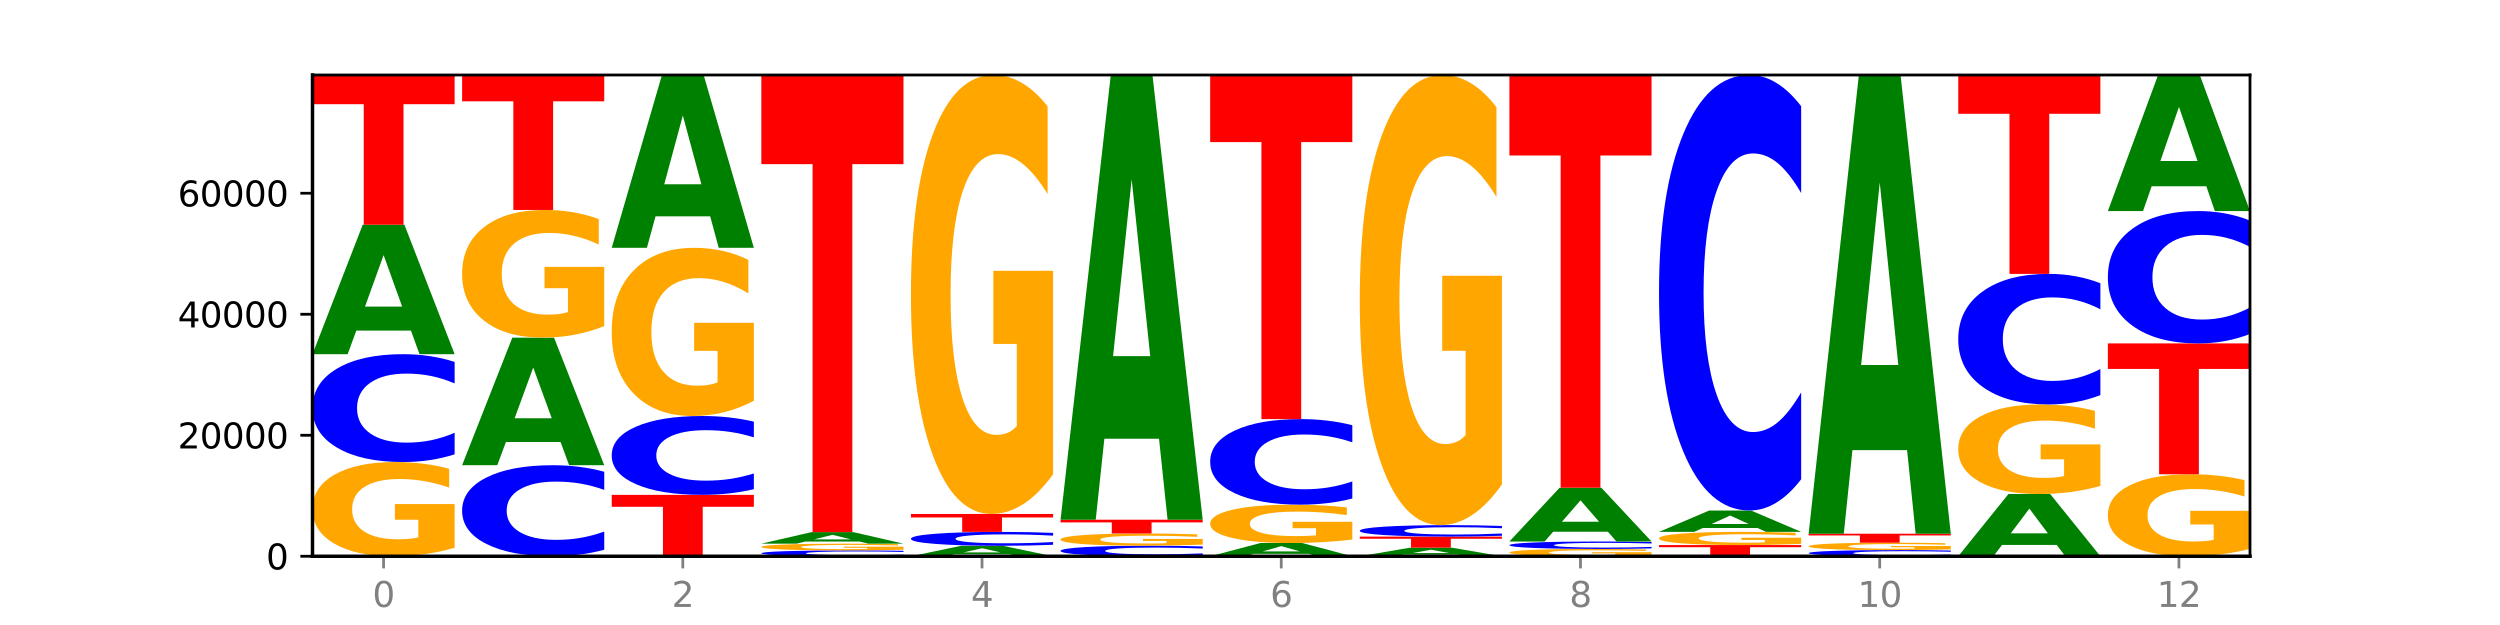 <?xml version="1.0" encoding="utf-8" standalone="no"?>
<!DOCTYPE svg PUBLIC "-//W3C//DTD SVG 1.1//EN"
  "http://www.w3.org/Graphics/SVG/1.1/DTD/svg11.dtd">
<svg xmlns:xlink="http://www.w3.org/1999/xlink" width="720pt" height="180pt" viewBox="0 0 720 180" xmlns="http://www.w3.org/2000/svg" version="1.1">
 <defs>
  <style type="text/css">*{stroke-linejoin: round; stroke-linecap: butt}</style>
 </defs>
 <g id="figure_1">
  <g id="patch_1">
   <path d="M 0 180 
L 720 180 
L 720 0 
L 0 0 
z
" style="fill: #ffffff"/>
  </g>
  <g id="axes_1">
   <g id="patch_2">
    <path d="M 90 160.2 
L 648 160.2 
L 648 21.6 
L 90 21.6 
z
" style="fill: #ffffff"/>
   </g>
   <g id="line2d_1">
    <path d="M 90 160.2 
L 648 160.2 
" clip-path="url(#pd05ceefbf6)" style="fill: none; stroke: #000000; stroke-width: 0.5; stroke-linecap: square"/>
   </g>
   <g id="patch_3">
    <path d="M 130.934 157.745 
Q 126.806 158.973 122.366 159.589 
Q 117.926 160.2 113.192 160.2 
Q 102.495 160.2 96.247 156.546 
Q 90 152.892 90 146.644 
Q 90 140.322 96.358 136.696 
Q 102.724 133.07 113.797 133.07 
Q 118.063 133.07 121.971 133.564 
Q 125.889 134.051 129.356 135.015 
L 129.356 140.423 
Q 125.779 139.184 122.237 138.574 
Q 118.696 137.957 115.137 137.957 
Q 108.55 137.957 104.981 140.21 
Q 101.412 142.457 101.412 146.644 
Q 101.412 150.791 104.853 153.055 
Q 108.293 155.313 114.623 155.313 
Q 116.348 155.313 117.825 155.184 
Q 119.302 155.05 120.476 154.77 
L 120.476 149.692 
L 113.733 149.692 
L 113.733 145.17 
L 130.934 145.17 
L 130.934 157.745 
z
" clip-path="url(#pd05ceefbf6)" style="fill: #ffa600"/>
   </g>
   <g id="patch_4">
    <path d="M 130.934 130.844 
Q 127.51 131.947 123.808 132.506 
Q 120.105 133.07 116.073 133.07 
Q 104.047 133.07 97.024 128.886 
Q 90 124.702 90 117.547 
Q 90 110.366 97.024 106.189 
Q 104.047 102.005 116.073 102.005 
Q 120.105 102.005 123.808 102.569 
Q 127.51 103.128 130.934 104.231 
L 130.934 110.424 
Q 127.479 108.961 124.127 108.281 
Q 120.776 107.6 117.073 107.6 
Q 110.431 107.6 106.625 110.251 
Q 102.83 112.895 102.83 117.547 
Q 102.83 122.18 106.625 124.831 
Q 110.431 127.475 117.073 127.475 
Q 120.776 127.475 124.127 126.794 
Q 127.479 126.108 130.934 124.645 
L 130.934 130.844 
z
" clip-path="url(#pd05ceefbf6)" style="fill: #0000ff"/>
   </g>
   <g id="patch_5">
    <path d="M 118.355 95.213 
L 102.613 95.213 
L 100.127 102.005 
L 90 102.005 
L 104.462 64.725 
L 116.472 64.725 
L 130.934 102.005 
L 120.816 102.005 
L 118.355 95.213 
z
M 105.123 88.294 
L 115.819 88.294 
L 110.48 73.466 
L 105.123 88.294 
z
" clip-path="url(#pd05ceefbf6)" style="fill: #008000"/>
   </g>
   <g id="patch_6">
    <path d="M 90 21.6 
L 130.934 21.6 
L 130.934 30.011 
L 116.208 30.011 
L 116.208 64.725 
L 104.755 64.725 
L 104.755 30.011 
L 90 30.011 
L 90 21.6 
z
" clip-path="url(#pd05ceefbf6)" style="fill: #ff0000"/>
   </g>
   <g id="patch_7">
    <path d="M 174.023 158.321 
Q 170.599 159.252 166.897 159.723 
Q 163.194 160.2 159.161 160.2 
Q 147.136 160.2 140.112 156.669 
Q 133.089 153.138 133.089 147.1 
Q 133.089 141.04 140.112 137.514 
Q 147.136 133.983 159.161 133.983 
Q 163.194 133.983 166.897 134.46 
Q 170.599 134.931 174.023 135.863 
L 174.023 141.089 
Q 170.568 139.854 167.216 139.28 
Q 163.864 138.706 160.162 138.706 
Q 153.52 138.706 149.714 140.942 
Q 145.919 143.174 145.919 147.1 
Q 145.919 151.01 149.714 153.246 
Q 153.52 155.478 160.162 155.478 
Q 163.864 155.478 167.216 154.904 
Q 170.568 154.324 174.023 153.089 
L 174.023 158.321 
z
" clip-path="url(#pd05ceefbf6)" style="fill: #0000ff"/>
   </g>
   <g id="patch_8">
    <path d="M 161.444 127.29 
L 145.701 127.29 
L 143.216 133.983 
L 133.089 133.983 
L 147.551 97.239 
L 159.561 97.239 
L 174.023 133.983 
L 163.905 133.983 
L 161.444 127.29 
z
M 148.212 120.47 
L 158.908 120.47 
L 153.569 105.854 
L 148.212 120.47 
z
" clip-path="url(#pd05ceefbf6)" style="fill: #008000"/>
   </g>
   <g id="patch_9">
    <path d="M 174.023 93.912 
Q 169.895 95.575 165.455 96.411 
Q 161.014 97.239 156.281 97.239 
Q 145.584 97.239 139.336 92.286 
Q 133.089 87.334 133.089 78.864 
Q 133.089 70.296 139.446 65.381 
Q 145.813 60.467 156.886 60.467 
Q 161.152 60.467 165.06 61.135 
Q 168.977 61.796 172.445 63.102 
L 172.445 70.433 
Q 168.867 68.754 165.326 67.926 
Q 161.785 67.09 158.226 67.09 
Q 151.639 67.09 148.07 70.144 
Q 144.501 73.19 144.501 78.864 
Q 144.501 84.485 147.941 87.554 
Q 151.382 90.615 157.712 90.615 
Q 159.437 90.615 160.914 90.441 
Q 162.391 90.258 163.565 89.878 
L 163.565 82.996 
L 156.822 82.996 
L 156.822 76.866 
L 174.023 76.866 
L 174.023 93.912 
z
" clip-path="url(#pd05ceefbf6)" style="fill: #ffa600"/>
   </g>
   <g id="patch_10">
    <path d="M 133.089 21.6 
L 174.023 21.6 
L 174.023 29.18 
L 159.296 29.18 
L 159.296 60.467 
L 147.844 60.467 
L 147.844 29.18 
L 133.089 29.18 
L 133.089 21.6 
z
" clip-path="url(#pd05ceefbf6)" style="fill: #ff0000"/>
   </g>
   <g id="patch_11">
    <path d="M 176.178 142.516 
L 217.112 142.516 
L 217.112 145.965 
L 202.385 145.965 
L 202.385 160.2 
L 190.933 160.2 
L 190.933 145.965 
L 176.178 145.965 
L 176.178 142.516 
z
" clip-path="url(#pd05ceefbf6)" style="fill: #ff0000"/>
   </g>
   <g id="patch_12">
    <path d="M 217.112 140.888 
Q 213.688 141.695 209.985 142.103 
Q 206.283 142.516 202.25 142.516 
Q 190.225 142.516 183.201 139.458 
Q 176.178 136.399 176.178 131.169 
Q 176.178 125.921 183.201 122.867 
Q 190.225 119.809 202.25 119.809 
Q 206.283 119.809 209.985 120.221 
Q 213.688 120.63 217.112 121.436 
L 217.112 125.963 
Q 213.657 124.893 210.305 124.396 
Q 206.953 123.899 203.251 123.899 
Q 196.609 123.899 192.803 125.836 
Q 189.008 127.769 189.008 131.169 
Q 189.008 134.556 192.803 136.493 
Q 196.609 138.426 203.251 138.426 
Q 206.953 138.426 210.305 137.929 
Q 213.657 137.427 217.112 136.357 
L 217.112 140.888 
z
" clip-path="url(#pd05ceefbf6)" style="fill: #0000ff"/>
   </g>
   <g id="patch_13">
    <path d="M 217.112 115.427 
Q 212.984 117.618 208.543 118.718 
Q 204.103 119.809 199.369 119.809 
Q 188.673 119.809 182.425 113.286 
Q 176.178 106.763 176.178 95.607 
Q 176.178 84.322 182.535 77.849 
Q 188.902 71.376 199.975 71.376 
Q 204.241 71.376 208.149 72.256 
Q 212.066 73.127 215.534 74.848 
L 215.534 84.502 
Q 211.956 82.291 208.415 81.201 
Q 204.874 80.1 201.314 80.1 
Q 194.727 80.1 191.159 84.122 
Q 187.59 88.134 187.59 95.607 
Q 187.59 103.011 191.03 107.053 
Q 194.471 111.085 200.801 111.085 
Q 202.525 111.085 204.002 110.855 
Q 205.479 110.614 206.654 110.114 
L 206.654 101.05 
L 199.911 101.05 
L 199.911 92.976 
L 217.112 92.976 
L 217.112 115.427 
z
" clip-path="url(#pd05ceefbf6)" style="fill: #ffa600"/>
   </g>
   <g id="patch_14">
    <path d="M 204.533 62.308 
L 188.79 62.308 
L 186.304 71.376 
L 176.178 71.376 
L 190.64 21.6 
L 202.65 21.6 
L 217.112 71.376 
L 206.993 71.376 
L 204.533 62.308 
z
M 191.301 53.07 
L 201.997 53.07 
L 196.657 33.271 
L 191.301 53.07 
z
" clip-path="url(#pd05ceefbf6)" style="fill: #008000"/>
   </g>
   <g id="patch_15">
    <path d="M 260.201 160.079 
Q 256.777 160.139 253.074 160.169 
Q 249.372 160.2 245.339 160.2 
Q 233.313 160.2 226.29 159.972 
Q 219.266 159.745 219.266 159.355 
Q 219.266 158.965 226.29 158.737 
Q 233.313 158.51 245.339 158.51 
Q 249.372 158.51 253.074 158.541 
Q 256.777 158.571 260.201 158.631 
L 260.201 158.968 
Q 256.746 158.888 253.394 158.851 
Q 250.042 158.814 246.339 158.814 
Q 239.697 158.814 235.892 158.958 
Q 232.096 159.102 232.096 159.355 
Q 232.096 159.608 235.892 159.752 
Q 239.697 159.896 246.339 159.896 
Q 250.042 159.896 253.394 159.859 
Q 256.746 159.821 260.201 159.742 
L 260.201 160.079 
z
" clip-path="url(#pd05ceefbf6)" style="fill: #0000ff"/>
   </g>
   <g id="patch_16">
    <path d="M 260.201 158.335 
Q 256.072 158.422 251.632 158.466 
Q 247.192 158.51 242.458 158.51 
Q 231.761 158.51 225.514 158.25 
Q 219.266 157.989 219.266 157.544 
Q 219.266 157.094 225.624 156.836 
Q 231.991 156.577 243.064 156.577 
Q 247.33 156.577 251.238 156.613 
Q 255.155 156.647 258.623 156.716 
L 258.623 157.101 
Q 255.045 157.013 251.504 156.969 
Q 247.963 156.926 244.403 156.926 
Q 237.816 156.926 234.248 157.086 
Q 230.679 157.246 230.679 157.544 
Q 230.679 157.84 234.119 158.001 
Q 237.559 158.162 243.889 158.162 
Q 245.614 158.162 247.091 158.153 
Q 248.568 158.143 249.742 158.123 
L 249.742 157.761 
L 243 157.761 
L 243 157.439 
L 260.201 157.439 
L 260.201 158.335 
z
" clip-path="url(#pd05ceefbf6)" style="fill: #ffa600"/>
   </g>
   <g id="patch_17">
    <path d="M 247.622 155.971 
L 231.879 155.971 
L 229.393 156.577 
L 219.266 156.577 
L 233.729 153.248 
L 245.739 153.248 
L 260.201 156.577 
L 250.082 156.577 
L 247.622 155.971 
z
M 234.39 155.353 
L 245.086 155.353 
L 239.746 154.028 
L 234.39 155.353 
z
" clip-path="url(#pd05ceefbf6)" style="fill: #008000"/>
   </g>
   <g id="patch_18">
    <path d="M 219.266 21.6 
L 260.201 21.6 
L 260.201 47.275 
L 245.474 47.275 
L 245.474 153.248 
L 234.022 153.248 
L 234.022 47.275 
L 219.266 47.275 
L 219.266 21.6 
z
" clip-path="url(#pd05ceefbf6)" style="fill: #ff0000"/>
   </g>
   <g id="patch_19">
    <path d="M 290.71 159.652 
L 274.968 159.652 
L 272.482 160.2 
L 262.355 160.2 
L 276.817 157.189 
L 288.827 157.189 
L 303.29 160.2 
L 293.171 160.2 
L 290.71 159.652 
z
M 277.479 159.093 
L 288.175 159.093 
L 282.835 157.895 
L 277.479 159.093 
z
" clip-path="url(#pd05ceefbf6)" style="fill: #008000"/>
   </g>
   <g id="patch_20">
    <path d="M 303.29 156.902 
Q 299.865 157.044 296.163 157.116 
Q 292.46 157.189 288.428 157.189 
Q 276.402 157.189 269.379 156.65 
Q 262.355 156.111 262.355 155.188 
Q 262.355 154.263 269.379 153.724 
Q 276.402 153.185 288.428 153.185 
Q 292.46 153.185 296.163 153.258 
Q 299.865 153.33 303.29 153.472 
L 303.29 154.27 
Q 299.835 154.082 296.483 153.994 
Q 293.131 153.906 289.428 153.906 
Q 282.786 153.906 278.981 154.248 
Q 275.185 154.589 275.185 155.188 
Q 275.185 155.785 278.981 156.127 
Q 282.786 156.468 289.428 156.468 
Q 293.131 156.468 296.483 156.38 
Q 299.835 156.292 303.29 156.103 
L 303.29 156.902 
z
" clip-path="url(#pd05ceefbf6)" style="fill: #0000ff"/>
   </g>
   <g id="patch_21">
    <path d="M 262.355 148.022 
L 303.29 148.022 
L 303.29 149.029 
L 288.563 149.029 
L 288.563 153.185 
L 277.111 153.185 
L 277.111 149.029 
L 262.355 149.029 
L 262.355 148.022 
z
" clip-path="url(#pd05ceefbf6)" style="fill: #ff0000"/>
   </g>
   <g id="patch_22">
    <path d="M 303.29 136.584 
Q 299.161 142.303 294.721 145.176 
Q 290.281 148.022 285.547 148.022 
Q 274.85 148.022 268.603 130.995 
Q 262.355 113.968 262.355 84.85 
Q 262.355 55.393 268.713 38.496 
Q 275.08 21.6 286.153 21.6 
Q 290.418 21.6 294.327 23.898 
Q 298.244 26.17 301.712 30.662 
L 301.712 55.863 
Q 298.134 50.091 294.593 47.245 
Q 291.051 44.372 287.492 44.372 
Q 280.905 44.372 277.336 54.87 
Q 273.768 65.342 273.768 84.85 
Q 273.768 104.175 277.208 114.726 
Q 280.648 125.25 286.978 125.25 
Q 288.703 125.25 290.18 124.649 
Q 291.657 124.023 292.831 122.717 
L 292.831 99.057 
L 286.088 99.057 
L 286.088 77.982 
L 303.29 77.982 
L 303.29 136.584 
z
" clip-path="url(#pd05ceefbf6)" style="fill: #ffa600"/>
   </g>
   <g id="patch_23">
    <path d="M 346.378 159.982 
Q 342.954 160.09 339.252 160.145 
Q 335.549 160.2 331.517 160.2 
Q 319.491 160.2 312.468 159.79 
Q 305.444 159.38 305.444 158.678 
Q 305.444 157.974 312.468 157.564 
Q 319.491 157.154 331.517 157.154 
Q 335.549 157.154 339.252 157.21 
Q 342.954 157.264 346.378 157.373 
L 346.378 157.98 
Q 342.923 157.836 339.571 157.77 
Q 336.22 157.703 332.517 157.703 
Q 325.875 157.703 322.069 157.963 
Q 318.274 158.222 318.274 158.678 
Q 318.274 159.132 322.069 159.392 
Q 325.875 159.651 332.517 159.651 
Q 336.22 159.651 339.571 159.585 
Q 342.923 159.517 346.378 159.374 
L 346.378 159.982 
z
" clip-path="url(#pd05ceefbf6)" style="fill: #0000ff"/>
   </g>
   <g id="patch_24">
    <path d="M 346.378 156.837 
Q 342.25 156.996 337.81 157.075 
Q 333.37 157.154 328.636 157.154 
Q 317.939 157.154 311.692 156.682 
Q 305.444 156.21 305.444 155.402 
Q 305.444 154.586 311.802 154.117 
Q 318.168 153.648 329.241 153.648 
Q 333.507 153.648 337.415 153.712 
Q 341.333 153.775 344.8 153.9 
L 344.8 154.599 
Q 341.223 154.439 337.681 154.36 
Q 334.14 154.28 330.581 154.28 
Q 323.994 154.28 320.425 154.571 
Q 316.856 154.861 316.856 155.402 
Q 316.856 155.938 320.297 156.231 
Q 323.737 156.523 330.067 156.523 
Q 331.792 156.523 333.269 156.506 
Q 334.746 156.489 335.92 156.452 
L 335.92 155.796 
L 329.177 155.796 
L 329.177 155.212 
L 346.378 155.212 
L 346.378 156.837 
z
" clip-path="url(#pd05ceefbf6)" style="fill: #ffa600"/>
   </g>
   <g id="patch_25">
    <path d="M 305.444 149.677 
L 346.378 149.677 
L 346.378 150.452 
L 331.652 150.452 
L 331.652 153.648 
L 320.199 153.648 
L 320.199 150.452 
L 305.444 150.452 
L 305.444 149.677 
z
" clip-path="url(#pd05ceefbf6)" style="fill: #ff0000"/>
   </g>
   <g id="patch_26">
    <path d="M 333.799 126.346 
L 318.057 126.346 
L 315.571 149.677 
L 305.444 149.677 
L 319.906 21.6 
L 331.916 21.6 
L 346.378 149.677 
L 336.26 149.677 
L 333.799 126.346 
z
M 320.567 102.575 
L 331.263 102.575 
L 325.924 51.629 
L 320.567 102.575 
z
" clip-path="url(#pd05ceefbf6)" style="fill: #008000"/>
   </g>
   <g id="patch_27">
    <path d="M 376.888 159.506 
L 361.145 159.506 
L 358.66 160.2 
L 348.533 160.2 
L 362.995 156.391 
L 375.005 156.391 
L 389.467 160.2 
L 379.349 160.2 
L 376.888 159.506 
z
M 363.656 158.799 
L 374.352 158.799 
L 369.013 157.284 
L 363.656 158.799 
z
" clip-path="url(#pd05ceefbf6)" style="fill: #008000"/>
   </g>
   <g id="patch_28">
    <path d="M 389.467 155.392 
Q 385.339 155.891 380.899 156.142 
Q 376.458 156.391 371.725 156.391 
Q 361.028 156.391 354.78 154.903 
Q 348.533 153.416 348.533 150.872 
Q 348.533 148.298 354.89 146.822 
Q 361.257 145.346 372.33 145.346 
Q 376.596 145.346 380.504 145.547 
Q 384.421 145.745 387.889 146.137 
L 387.889 148.339 
Q 384.311 147.835 380.77 147.586 
Q 377.229 147.335 373.67 147.335 
Q 367.083 147.335 363.514 148.253 
Q 359.945 149.167 359.945 150.872 
Q 359.945 152.56 363.386 153.482 
Q 366.826 154.401 373.156 154.401 
Q 374.881 154.401 376.358 154.349 
Q 377.835 154.294 379.009 154.18 
L 379.009 152.113 
L 372.266 152.113 
L 372.266 150.272 
L 389.467 150.272 
L 389.467 155.392 
z
" clip-path="url(#pd05ceefbf6)" style="fill: #ffa600"/>
   </g>
   <g id="patch_29">
    <path d="M 389.467 143.579 
Q 386.043 144.455 382.341 144.898 
Q 378.638 145.346 374.605 145.346 
Q 362.58 145.346 355.556 142.027 
Q 348.533 138.707 348.533 133.031 
Q 348.533 127.334 355.556 124.02 
Q 362.58 120.701 374.605 120.701 
Q 378.638 120.701 382.341 121.149 
Q 386.043 121.592 389.467 122.467 
L 389.467 127.38 
Q 386.012 126.219 382.66 125.68 
Q 379.308 125.14 375.606 125.14 
Q 368.964 125.14 365.158 127.243 
Q 361.363 129.34 361.363 133.031 
Q 361.363 136.707 365.158 138.809 
Q 368.964 140.907 375.606 140.907 
Q 379.308 140.907 382.66 140.367 
Q 386.012 139.822 389.467 138.661 
L 389.467 143.579 
z
" clip-path="url(#pd05ceefbf6)" style="fill: #0000ff"/>
   </g>
   <g id="patch_30">
    <path d="M 348.533 21.6 
L 389.467 21.6 
L 389.467 40.927 
L 374.74 40.927 
L 374.74 120.701 
L 363.288 120.701 
L 363.288 40.927 
L 348.533 40.927 
L 348.533 21.6 
z
" clip-path="url(#pd05ceefbf6)" style="fill: #ff0000"/>
   </g>
   <g id="patch_31">
    <path d="M 419.977 159.75 
L 404.234 159.75 
L 401.749 160.2 
L 391.622 160.2 
L 406.084 157.731 
L 418.094 157.731 
L 432.556 160.2 
L 422.437 160.2 
L 419.977 159.75 
z
M 406.745 159.292 
L 417.441 159.292 
L 412.101 158.31 
L 406.745 159.292 
z
" clip-path="url(#pd05ceefbf6)" style="fill: #008000"/>
   </g>
   <g id="patch_32">
    <path d="M 391.622 154.541 
L 432.556 154.541 
L 432.556 155.163 
L 417.829 155.163 
L 417.829 157.731 
L 406.377 157.731 
L 406.377 155.163 
L 391.622 155.163 
L 391.622 154.541 
z
" clip-path="url(#pd05ceefbf6)" style="fill: #ff0000"/>
   </g>
   <g id="patch_33">
    <path d="M 432.556 154.304 
Q 429.132 154.421 425.429 154.481 
Q 421.727 154.541 417.694 154.541 
Q 405.669 154.541 398.645 154.096 
Q 391.622 153.651 391.622 152.891 
Q 391.622 152.127 398.645 151.683 
Q 405.669 151.239 417.694 151.239 
Q 421.727 151.239 425.429 151.299 
Q 429.132 151.358 432.556 151.475 
L 432.556 152.134 
Q 429.101 151.978 425.749 151.906 
Q 422.397 151.833 418.695 151.833 
Q 412.053 151.833 408.247 152.115 
Q 404.452 152.396 404.452 152.891 
Q 404.452 153.383 408.247 153.665 
Q 412.053 153.946 418.695 153.946 
Q 422.397 153.946 425.749 153.874 
Q 429.101 153.801 432.556 153.645 
L 432.556 154.304 
z
" clip-path="url(#pd05ceefbf6)" style="fill: #0000ff"/>
   </g>
   <g id="patch_34">
    <path d="M 432.556 139.509 
Q 428.428 145.374 423.987 148.32 
Q 419.547 151.239 414.813 151.239 
Q 404.117 151.239 397.869 133.779 
Q 391.622 116.318 391.622 86.46 
Q 391.622 56.252 397.979 38.926 
Q 404.346 21.6 415.419 21.6 
Q 419.685 21.6 423.593 23.957 
Q 427.51 26.286 430.978 30.892 
L 430.978 56.734 
Q 427.4 50.816 423.859 47.897 
Q 420.318 44.952 416.758 44.952 
Q 410.171 44.952 406.603 55.717 
Q 403.034 66.455 403.034 86.46 
Q 403.034 106.276 406.474 117.095 
Q 409.915 127.887 416.245 127.887 
Q 417.969 127.887 419.446 127.271 
Q 420.923 126.628 422.098 125.29 
L 422.098 101.027 
L 415.355 101.027 
L 415.355 79.417 
L 432.556 79.417 
L 432.556 139.509 
z
" clip-path="url(#pd05ceefbf6)" style="fill: #ffa600"/>
   </g>
   <g id="patch_35">
    <path d="M 475.645 160.01 
Q 471.516 160.105 467.076 160.153 
Q 462.636 160.2 457.902 160.2 
Q 447.205 160.2 440.958 159.917 
Q 434.71 159.633 434.71 159.149 
Q 434.71 158.659 441.068 158.378 
Q 447.435 158.097 458.508 158.097 
Q 462.774 158.097 466.682 158.135 
Q 470.599 158.173 474.067 158.248 
L 474.067 158.667 
Q 470.489 158.571 466.948 158.524 
Q 463.407 158.476 459.847 158.476 
Q 453.26 158.476 449.692 158.65 
Q 446.123 158.825 446.123 159.149 
Q 446.123 159.471 449.563 159.646 
Q 453.003 159.821 459.333 159.821 
Q 461.058 159.821 462.535 159.811 
Q 464.012 159.801 465.186 159.779 
L 465.186 159.385 
L 458.444 159.385 
L 458.444 159.035 
L 475.645 159.035 
L 475.645 160.01 
z
" clip-path="url(#pd05ceefbf6)" style="fill: #ffa600"/>
   </g>
   <g id="patch_36">
    <path d="M 475.645 157.943 
Q 472.221 158.019 468.518 158.058 
Q 464.816 158.097 460.783 158.097 
Q 448.757 158.097 441.734 157.808 
Q 434.71 157.519 434.71 157.025 
Q 434.71 156.529 441.734 156.241 
Q 448.757 155.952 460.783 155.952 
Q 464.816 155.952 468.518 155.991 
Q 472.221 156.029 475.645 156.106 
L 475.645 156.533 
Q 472.19 156.432 468.838 156.385 
Q 465.486 156.338 461.783 156.338 
Q 455.142 156.338 451.336 156.521 
Q 447.54 156.704 447.54 157.025 
Q 447.54 157.345 451.336 157.528 
Q 455.142 157.711 461.783 157.711 
Q 465.486 157.711 468.838 157.664 
Q 472.19 157.616 475.645 157.515 
L 475.645 157.943 
z
" clip-path="url(#pd05ceefbf6)" style="fill: #0000ff"/>
   </g>
   <g id="patch_37">
    <path d="M 463.066 153.13 
L 447.323 153.13 
L 444.837 155.952 
L 434.71 155.952 
L 449.173 140.463 
L 461.183 140.463 
L 475.645 155.952 
L 465.526 155.952 
L 463.066 153.13 
z
M 449.834 150.256 
L 460.53 150.256 
L 455.19 144.095 
L 449.834 150.256 
z
" clip-path="url(#pd05ceefbf6)" style="fill: #008000"/>
   </g>
   <g id="patch_38">
    <path d="M 434.71 21.6 
L 475.645 21.6 
L 475.645 44.782 
L 460.918 44.782 
L 460.918 140.463 
L 449.466 140.463 
L 449.466 44.782 
L 434.71 44.782 
L 434.71 21.6 
z
" clip-path="url(#pd05ceefbf6)" style="fill: #ff0000"/>
   </g>
   <g id="patch_39">
    <path d="M 477.799 156.973 
L 518.734 156.973 
L 518.734 157.602 
L 504.007 157.602 
L 504.007 160.2 
L 492.555 160.2 
L 492.555 157.602 
L 477.799 157.602 
L 477.799 156.973 
z
" clip-path="url(#pd05ceefbf6)" style="fill: #ff0000"/>
   </g>
   <g id="patch_40">
    <path d="M 518.734 156.63 
Q 514.605 156.801 510.165 156.888 
Q 505.725 156.973 500.991 156.973 
Q 490.294 156.973 484.047 156.462 
Q 477.799 155.951 477.799 155.078 
Q 477.799 154.194 484.157 153.687 
Q 490.524 153.18 501.597 153.18 
Q 505.862 153.18 509.771 153.249 
Q 513.688 153.317 517.156 153.452 
L 517.156 154.208 
Q 513.578 154.035 510.037 153.949 
Q 506.495 153.863 502.936 153.863 
Q 496.349 153.863 492.78 154.178 
Q 489.212 154.492 489.212 155.078 
Q 489.212 155.657 492.652 155.974 
Q 496.092 156.29 502.422 156.29 
Q 504.147 156.29 505.624 156.272 
Q 507.101 156.253 508.275 156.214 
L 508.275 155.504 
L 501.532 155.504 
L 501.532 154.871 
L 518.734 154.871 
L 518.734 156.63 
z
" clip-path="url(#pd05ceefbf6)" style="fill: #ffa600"/>
   </g>
   <g id="patch_41">
    <path d="M 506.154 152.058 
L 490.412 152.058 
L 487.926 153.18 
L 477.799 153.18 
L 492.261 147.024 
L 504.271 147.024 
L 518.734 153.18 
L 508.615 153.18 
L 506.154 152.058 
z
M 492.923 150.916 
L 503.619 150.916 
L 498.279 148.467 
L 492.923 150.916 
z
" clip-path="url(#pd05ceefbf6)" style="fill: #008000"/>
   </g>
   <g id="patch_42">
    <path d="M 518.734 138.033 
Q 515.31 142.49 511.607 144.744 
Q 507.904 147.024 503.872 147.024 
Q 491.846 147.024 484.823 130.131 
Q 477.799 113.239 477.799 84.351 
Q 477.799 55.359 484.823 38.492 
Q 491.846 21.6 503.872 21.6 
Q 507.904 21.6 511.607 23.88 
Q 515.31 26.134 518.734 30.59 
L 518.734 55.592 
Q 515.279 49.685 511.927 46.939 
Q 508.575 44.192 504.872 44.192 
Q 498.23 44.192 494.425 54.893 
Q 490.629 65.567 490.629 84.351 
Q 490.629 103.057 494.425 113.757 
Q 498.23 124.431 504.872 124.431 
Q 508.575 124.431 511.927 121.685 
Q 515.279 118.913 518.734 113.006 
L 518.734 138.033 
z
" clip-path="url(#pd05ceefbf6)" style="fill: #0000ff"/>
   </g>
   <g id="patch_43">
    <path d="M 561.822 160.073 
Q 558.398 160.136 554.696 160.168 
Q 550.993 160.2 546.961 160.2 
Q 534.935 160.2 527.912 159.961 
Q 520.888 159.722 520.888 159.314 
Q 520.888 158.904 527.912 158.665 
Q 534.935 158.426 546.961 158.426 
Q 550.993 158.426 554.696 158.458 
Q 558.398 158.49 561.822 158.553 
L 561.822 158.907 
Q 558.367 158.823 555.015 158.785 
Q 551.664 158.746 547.961 158.746 
Q 541.319 158.746 537.513 158.897 
Q 533.718 159.048 533.718 159.314 
Q 533.718 159.578 537.513 159.73 
Q 541.319 159.88 547.961 159.88 
Q 551.664 159.88 555.015 159.842 
Q 558.367 159.802 561.822 159.719 
L 561.822 160.073 
z
" clip-path="url(#pd05ceefbf6)" style="fill: #0000ff"/>
   </g>
   <g id="patch_44">
    <path d="M 561.822 158.234 
Q 557.694 158.33 553.254 158.378 
Q 548.814 158.426 544.08 158.426 
Q 533.383 158.426 527.136 158.139 
Q 520.888 157.853 520.888 157.362 
Q 520.888 156.866 527.246 156.582 
Q 533.612 156.297 544.685 156.297 
Q 548.951 156.297 552.859 156.336 
Q 556.777 156.374 560.244 156.45 
L 560.244 156.874 
Q 556.667 156.777 553.125 156.729 
Q 549.584 156.68 546.025 156.68 
Q 539.438 156.68 535.869 156.857 
Q 532.3 157.034 532.3 157.362 
Q 532.3 157.688 535.741 157.865 
Q 539.181 158.043 545.511 158.043 
Q 547.236 158.043 548.713 158.033 
Q 550.19 158.022 551.364 158 
L 551.364 157.602 
L 544.621 157.602 
L 544.621 157.247 
L 561.822 157.247 
L 561.822 158.234 
z
" clip-path="url(#pd05ceefbf6)" style="fill: #ffa600"/>
   </g>
   <g id="patch_45">
    <path d="M 520.888 153.709 
L 561.822 153.709 
L 561.822 154.214 
L 547.096 154.214 
L 547.096 156.297 
L 535.643 156.297 
L 535.643 154.214 
L 520.888 154.214 
L 520.888 153.709 
z
" clip-path="url(#pd05ceefbf6)" style="fill: #ff0000"/>
   </g>
   <g id="patch_46">
    <path d="M 549.243 129.643 
L 533.501 129.643 
L 531.015 153.709 
L 520.888 153.709 
L 535.35 21.6 
L 547.36 21.6 
L 561.822 153.709 
L 551.704 153.709 
L 549.243 129.643 
z
M 536.011 105.124 
L 546.707 105.124 
L 541.368 52.575 
L 536.011 105.124 
z
" clip-path="url(#pd05ceefbf6)" style="fill: #008000"/>
   </g>
   <g id="patch_47">
    <path d="M 592.332 156.935 
L 576.589 156.935 
L 574.104 160.2 
L 563.977 160.2 
L 578.439 142.276 
L 590.449 142.276 
L 604.911 160.2 
L 594.793 160.2 
L 592.332 156.935 
z
M 579.1 153.608 
L 589.796 153.608 
L 584.457 146.478 
L 579.1 153.608 
z
" clip-path="url(#pd05ceefbf6)" style="fill: #008000"/>
   </g>
   <g id="patch_48">
    <path d="M 604.911 139.942 
Q 600.783 141.109 596.343 141.695 
Q 591.902 142.276 587.169 142.276 
Q 576.472 142.276 570.224 138.802 
Q 563.977 135.328 563.977 129.388 
Q 563.977 123.378 570.334 119.931 
Q 576.701 116.484 587.774 116.484 
Q 592.04 116.484 595.948 116.953 
Q 599.865 117.416 603.333 118.333 
L 603.333 123.474 
Q 599.755 122.297 596.214 121.716 
Q 592.673 121.13 589.114 121.13 
Q 582.527 121.13 578.958 123.272 
Q 575.389 125.408 575.389 129.388 
Q 575.389 133.33 578.83 135.483 
Q 582.27 137.63 588.6 137.63 
Q 590.325 137.63 591.802 137.507 
Q 593.279 137.379 594.453 137.113 
L 594.453 132.286 
L 587.71 132.286 
L 587.71 127.987 
L 604.911 127.987 
L 604.911 139.942 
z
" clip-path="url(#pd05ceefbf6)" style="fill: #ffa600"/>
   </g>
   <g id="patch_49">
    <path d="M 604.911 113.789 
Q 601.487 115.125 597.785 115.801 
Q 594.082 116.484 590.049 116.484 
Q 578.024 116.484 571 111.419 
Q 563.977 106.355 563.977 97.693 
Q 563.977 89.001 571 83.944 
Q 578.024 78.879 590.049 78.879 
Q 594.082 78.879 597.785 79.563 
Q 601.487 80.238 604.911 81.574 
L 604.911 89.071 
Q 601.456 87.3 598.104 86.476 
Q 594.752 85.653 591.05 85.653 
Q 584.408 85.653 580.602 88.861 
Q 576.807 92.061 576.807 97.693 
Q 576.807 103.302 580.602 106.51 
Q 584.408 109.71 591.05 109.71 
Q 594.752 109.71 598.104 108.887 
Q 601.456 108.056 604.911 106.285 
L 604.911 113.789 
z
" clip-path="url(#pd05ceefbf6)" style="fill: #0000ff"/>
   </g>
   <g id="patch_50">
    <path d="M 563.977 21.6 
L 604.911 21.6 
L 604.911 32.771 
L 590.184 32.771 
L 590.184 78.879 
L 578.732 78.879 
L 578.732 32.771 
L 563.977 32.771 
L 563.977 21.6 
z
" clip-path="url(#pd05ceefbf6)" style="fill: #ff0000"/>
   </g>
   <g id="patch_51">
    <path d="M 648 158.064 
Q 643.872 159.132 639.431 159.668 
Q 634.991 160.2 630.257 160.2 
Q 619.561 160.2 613.313 157.02 
Q 607.066 153.84 607.066 148.402 
Q 607.066 142.901 613.423 139.746 
Q 619.79 136.59 630.863 136.59 
Q 635.129 136.59 639.037 137.019 
Q 642.954 137.444 646.422 138.282 
L 646.422 142.989 
Q 642.844 141.911 639.303 141.379 
Q 635.762 140.843 632.202 140.843 
Q 625.615 140.843 622.047 142.803 
Q 618.478 144.759 618.478 148.402 
Q 618.478 152.011 621.918 153.982 
Q 625.359 155.947 631.689 155.947 
Q 633.413 155.947 634.89 155.835 
Q 636.367 155.718 637.542 155.474 
L 637.542 151.055 
L 630.799 151.055 
L 630.799 147.12 
L 648 147.12 
L 648 158.064 
z
" clip-path="url(#pd05ceefbf6)" style="fill: #ffa600"/>
   </g>
   <g id="patch_52">
    <path d="M 607.066 98.901 
L 648 98.901 
L 648 106.252 
L 633.273 106.252 
L 633.273 136.59 
L 621.821 136.59 
L 621.821 106.252 
L 607.066 106.252 
L 607.066 98.901 
z
" clip-path="url(#pd05ceefbf6)" style="fill: #ff0000"/>
   </g>
   <g id="patch_53">
    <path d="M 648 96.169 
Q 644.576 97.523 640.873 98.208 
Q 637.171 98.901 633.138 98.901 
Q 621.113 98.901 614.089 93.767 
Q 607.066 88.634 607.066 79.854 
Q 607.066 71.043 614.089 65.918 
Q 621.113 60.784 633.138 60.784 
Q 637.171 60.784 640.873 61.477 
Q 644.576 62.162 648 63.516 
L 648 71.114 
Q 644.545 69.319 641.193 68.484 
Q 637.841 67.65 634.139 67.65 
Q 627.497 67.65 623.691 70.902 
Q 619.896 74.146 619.896 79.854 
Q 619.896 85.539 623.691 88.791 
Q 627.497 92.035 634.139 92.035 
Q 637.841 92.035 641.193 91.201 
Q 644.545 90.358 648 88.563 
L 648 96.169 
z
" clip-path="url(#pd05ceefbf6)" style="fill: #0000ff"/>
   </g>
   <g id="patch_54">
    <path d="M 635.421 53.646 
L 619.678 53.646 
L 617.193 60.784 
L 607.066 60.784 
L 621.528 21.6 
L 633.538 21.6 
L 648 60.784 
L 637.881 60.784 
L 635.421 53.646 
z
M 622.189 46.373 
L 632.885 46.373 
L 627.545 30.787 
L 622.189 46.373 
z
" clip-path="url(#pd05ceefbf6)" style="fill: #008000"/>
   </g>
   <g id="matplotlib.axis_1">
    <g id="xtick_1">
     <g id="line2d_2">
      <defs>
       <path id="me848a29bcf" d="M 0 0 
L 0 3.5 
" style="stroke: #808080; stroke-width: 0.8"/>
      </defs>
      <g>
       <use xlink:href="#me848a29bcf" x="110.467" y="160.2" style="fill: #808080; stroke: #808080; stroke-width: 0.8"/>
      </g>
     </g>
     <g id="text_1">
      <!-- 0 -->
      <g style="fill: #808080" transform="translate(107.286 174.798) scale(0.1 -0.1)">
       <defs>
        <path id="DejaVuSans-30" d="M 2034 4250 
Q 1547 4250 1301 3770 
Q 1056 3291 1056 2328 
Q 1056 1369 1301 889 
Q 1547 409 2034 409 
Q 2525 409 2770 889 
Q 3016 1369 3016 2328 
Q 3016 3291 2770 3770 
Q 2525 4250 2034 4250 
z
M 2034 4750 
Q 2819 4750 3233 4129 
Q 3647 3509 3647 2328 
Q 3647 1150 3233 529 
Q 2819 -91 2034 -91 
Q 1250 -91 836 529 
Q 422 1150 422 2328 
Q 422 3509 836 4129 
Q 1250 4750 2034 4750 
z
" transform="scale(0.016)"/>
       </defs>
       <use xlink:href="#DejaVuSans-30"/>
      </g>
     </g>
    </g>
    <g id="xtick_2">
     <g id="line2d_3">
      <g>
       <use xlink:href="#me848a29bcf" x="196.645" y="160.2" style="fill: #808080; stroke: #808080; stroke-width: 0.8"/>
      </g>
     </g>
     <g id="text_2">
      <!-- 2 -->
      <g style="fill: #808080" transform="translate(193.464 174.798) scale(0.1 -0.1)">
       <defs>
        <path id="DejaVuSans-32" d="M 1228 531 
L 3431 531 
L 3431 0 
L 469 0 
L 469 531 
Q 828 903 1448 1529 
Q 2069 2156 2228 2338 
Q 2531 2678 2651 2914 
Q 2772 3150 2772 3378 
Q 2772 3750 2511 3984 
Q 2250 4219 1831 4219 
Q 1534 4219 1204 4116 
Q 875 4013 500 3803 
L 500 4441 
Q 881 4594 1212 4672 
Q 1544 4750 1819 4750 
Q 2544 4750 2975 4387 
Q 3406 4025 3406 3419 
Q 3406 3131 3298 2873 
Q 3191 2616 2906 2266 
Q 2828 2175 2409 1742 
Q 1991 1309 1228 531 
z
" transform="scale(0.016)"/>
       </defs>
       <use xlink:href="#DejaVuSans-32"/>
      </g>
     </g>
    </g>
    <g id="xtick_3">
     <g id="line2d_4">
      <g>
       <use xlink:href="#me848a29bcf" x="282.822" y="160.2" style="fill: #808080; stroke: #808080; stroke-width: 0.8"/>
      </g>
     </g>
     <g id="text_3">
      <!-- 4 -->
      <g style="fill: #808080" transform="translate(279.641 174.798) scale(0.1 -0.1)">
       <defs>
        <path id="DejaVuSans-34" d="M 2419 4116 
L 825 1625 
L 2419 1625 
L 2419 4116 
z
M 2253 4666 
L 3047 4666 
L 3047 1625 
L 3713 1625 
L 3713 1100 
L 3047 1100 
L 3047 0 
L 2419 0 
L 2419 1100 
L 313 1100 
L 313 1709 
L 2253 4666 
z
" transform="scale(0.016)"/>
       </defs>
       <use xlink:href="#DejaVuSans-34"/>
      </g>
     </g>
    </g>
    <g id="xtick_4">
     <g id="line2d_5">
      <g>
       <use xlink:href="#me848a29bcf" x="369" y="160.2" style="fill: #808080; stroke: #808080; stroke-width: 0.8"/>
      </g>
     </g>
     <g id="text_4">
      <!-- 6 -->
      <g style="fill: #808080" transform="translate(365.819 174.798) scale(0.1 -0.1)">
       <defs>
        <path id="DejaVuSans-36" d="M 2113 2584 
Q 1688 2584 1439 2293 
Q 1191 2003 1191 1497 
Q 1191 994 1439 701 
Q 1688 409 2113 409 
Q 2538 409 2786 701 
Q 3034 994 3034 1497 
Q 3034 2003 2786 2293 
Q 2538 2584 2113 2584 
z
M 3366 4563 
L 3366 3988 
Q 3128 4100 2886 4159 
Q 2644 4219 2406 4219 
Q 1781 4219 1451 3797 
Q 1122 3375 1075 2522 
Q 1259 2794 1537 2939 
Q 1816 3084 2150 3084 
Q 2853 3084 3261 2657 
Q 3669 2231 3669 1497 
Q 3669 778 3244 343 
Q 2819 -91 2113 -91 
Q 1303 -91 875 529 
Q 447 1150 447 2328 
Q 447 3434 972 4092 
Q 1497 4750 2381 4750 
Q 2619 4750 2861 4703 
Q 3103 4656 3366 4563 
z
" transform="scale(0.016)"/>
       </defs>
       <use xlink:href="#DejaVuSans-36"/>
      </g>
     </g>
    </g>
    <g id="xtick_5">
     <g id="line2d_6">
      <g>
       <use xlink:href="#me848a29bcf" x="455.178" y="160.2" style="fill: #808080; stroke: #808080; stroke-width: 0.8"/>
      </g>
     </g>
     <g id="text_5">
      <!-- 8 -->
      <g style="fill: #808080" transform="translate(451.996 174.798) scale(0.1 -0.1)">
       <defs>
        <path id="DejaVuSans-38" d="M 2034 2216 
Q 1584 2216 1326 1975 
Q 1069 1734 1069 1313 
Q 1069 891 1326 650 
Q 1584 409 2034 409 
Q 2484 409 2743 651 
Q 3003 894 3003 1313 
Q 3003 1734 2745 1975 
Q 2488 2216 2034 2216 
z
M 1403 2484 
Q 997 2584 770 2862 
Q 544 3141 544 3541 
Q 544 4100 942 4425 
Q 1341 4750 2034 4750 
Q 2731 4750 3128 4425 
Q 3525 4100 3525 3541 
Q 3525 3141 3298 2862 
Q 3072 2584 2669 2484 
Q 3125 2378 3379 2068 
Q 3634 1759 3634 1313 
Q 3634 634 3220 271 
Q 2806 -91 2034 -91 
Q 1263 -91 848 271 
Q 434 634 434 1313 
Q 434 1759 690 2068 
Q 947 2378 1403 2484 
z
M 1172 3481 
Q 1172 3119 1398 2916 
Q 1625 2713 2034 2713 
Q 2441 2713 2670 2916 
Q 2900 3119 2900 3481 
Q 2900 3844 2670 4047 
Q 2441 4250 2034 4250 
Q 1625 4250 1398 4047 
Q 1172 3844 1172 3481 
z
" transform="scale(0.016)"/>
       </defs>
       <use xlink:href="#DejaVuSans-38"/>
      </g>
     </g>
    </g>
    <g id="xtick_6">
     <g id="line2d_7">
      <g>
       <use xlink:href="#me848a29bcf" x="541.355" y="160.2" style="fill: #808080; stroke: #808080; stroke-width: 0.8"/>
      </g>
     </g>
     <g id="text_6">
      <!-- 10 -->
      <g style="fill: #808080" transform="translate(534.993 174.798) scale(0.1 -0.1)">
       <defs>
        <path id="DejaVuSans-31" d="M 794 531 
L 1825 531 
L 1825 4091 
L 703 3866 
L 703 4441 
L 1819 4666 
L 2450 4666 
L 2450 531 
L 3481 531 
L 3481 0 
L 794 0 
L 794 531 
z
" transform="scale(0.016)"/>
       </defs>
       <use xlink:href="#DejaVuSans-31"/>
       <use xlink:href="#DejaVuSans-30" x="63.623"/>
      </g>
     </g>
    </g>
    <g id="xtick_7">
     <g id="line2d_8">
      <g>
       <use xlink:href="#me848a29bcf" x="627.533" y="160.2" style="fill: #808080; stroke: #808080; stroke-width: 0.8"/>
      </g>
     </g>
     <g id="text_7">
      <!-- 12 -->
      <g style="fill: #808080" transform="translate(621.17 174.798) scale(0.1 -0.1)">
       <use xlink:href="#DejaVuSans-31"/>
       <use xlink:href="#DejaVuSans-32" x="63.623"/>
      </g>
     </g>
    </g>
   </g>
   <g id="matplotlib.axis_2">
    <g id="ytick_1">
     <g id="line2d_9">
      <defs>
       <path id="m35c07fd9e2" d="M 0 0 
L -3.5 0 
" style="stroke: #000000; stroke-width: 0.8"/>
      </defs>
      <g>
       <use xlink:href="#m35c07fd9e2" x="90" y="160.2" style="stroke: #000000; stroke-width: 0.8"/>
      </g>
     </g>
     <g id="text_8">
      <!-- 0 -->
      <g transform="translate(76.638 163.999) scale(0.1 -0.1)">
       <use xlink:href="#DejaVuSans-30"/>
      </g>
     </g>
    </g>
    <g id="ytick_2">
     <g id="line2d_10">
      <g>
       <use xlink:href="#m35c07fd9e2" x="90" y="125.351" style="stroke: #000000; stroke-width: 0.8"/>
      </g>
     </g>
     <g id="text_9">
      <!-- 20000 -->
      <g transform="translate(51.188 129.151) scale(0.1 -0.1)">
       <use xlink:href="#DejaVuSans-32"/>
       <use xlink:href="#DejaVuSans-30" x="63.623"/>
       <use xlink:href="#DejaVuSans-30" x="127.246"/>
       <use xlink:href="#DejaVuSans-30" x="190.869"/>
       <use xlink:href="#DejaVuSans-30" x="254.492"/>
      </g>
     </g>
    </g>
    <g id="ytick_3">
     <g id="line2d_11">
      <g>
       <use xlink:href="#m35c07fd9e2" x="90" y="90.503" style="stroke: #000000; stroke-width: 0.8"/>
      </g>
     </g>
     <g id="text_10">
      <!-- 40000 -->
      <g transform="translate(51.188 94.302) scale(0.1 -0.1)">
       <use xlink:href="#DejaVuSans-34"/>
       <use xlink:href="#DejaVuSans-30" x="63.623"/>
       <use xlink:href="#DejaVuSans-30" x="127.246"/>
       <use xlink:href="#DejaVuSans-30" x="190.869"/>
       <use xlink:href="#DejaVuSans-30" x="254.492"/>
      </g>
     </g>
    </g>
    <g id="ytick_4">
     <g id="line2d_12">
      <g>
       <use xlink:href="#m35c07fd9e2" x="90" y="55.654" style="stroke: #000000; stroke-width: 0.8"/>
      </g>
     </g>
     <g id="text_11">
      <!-- 60000 -->
      <g transform="translate(51.188 59.453) scale(0.1 -0.1)">
       <use xlink:href="#DejaVuSans-36"/>
       <use xlink:href="#DejaVuSans-30" x="63.623"/>
       <use xlink:href="#DejaVuSans-30" x="127.246"/>
       <use xlink:href="#DejaVuSans-30" x="190.869"/>
       <use xlink:href="#DejaVuSans-30" x="254.492"/>
      </g>
     </g>
    </g>
   </g>
   <g id="patch_55">
    <path d="M 90 160.2 
L 90 21.6 
" style="fill: none; stroke: #000000; stroke-linejoin: miter; stroke-linecap: square"/>
   </g>
   <g id="patch_56">
    <path d="M 648 160.2 
L 648 21.6 
" style="fill: none; stroke: #000000; stroke-width: 0.8; stroke-linejoin: miter; stroke-linecap: square"/>
   </g>
   <g id="patch_57">
    <path d="M 90 160.2 
L 648 160.2 
" style="fill: none; stroke: #000000; stroke-linejoin: miter; stroke-linecap: square"/>
   </g>
   <g id="patch_58">
    <path d="M 90 21.6 
L 648 21.6 
" style="fill: none; stroke: #000000; stroke-width: 0.8; stroke-linejoin: miter; stroke-linecap: square"/>
   </g>
  </g>
 </g>
 <defs>
  <clipPath id="pd05ceefbf6">
   <rect x="90" y="21.6" width="558" height="138.6"/>
  </clipPath>
 </defs>
</svg>
